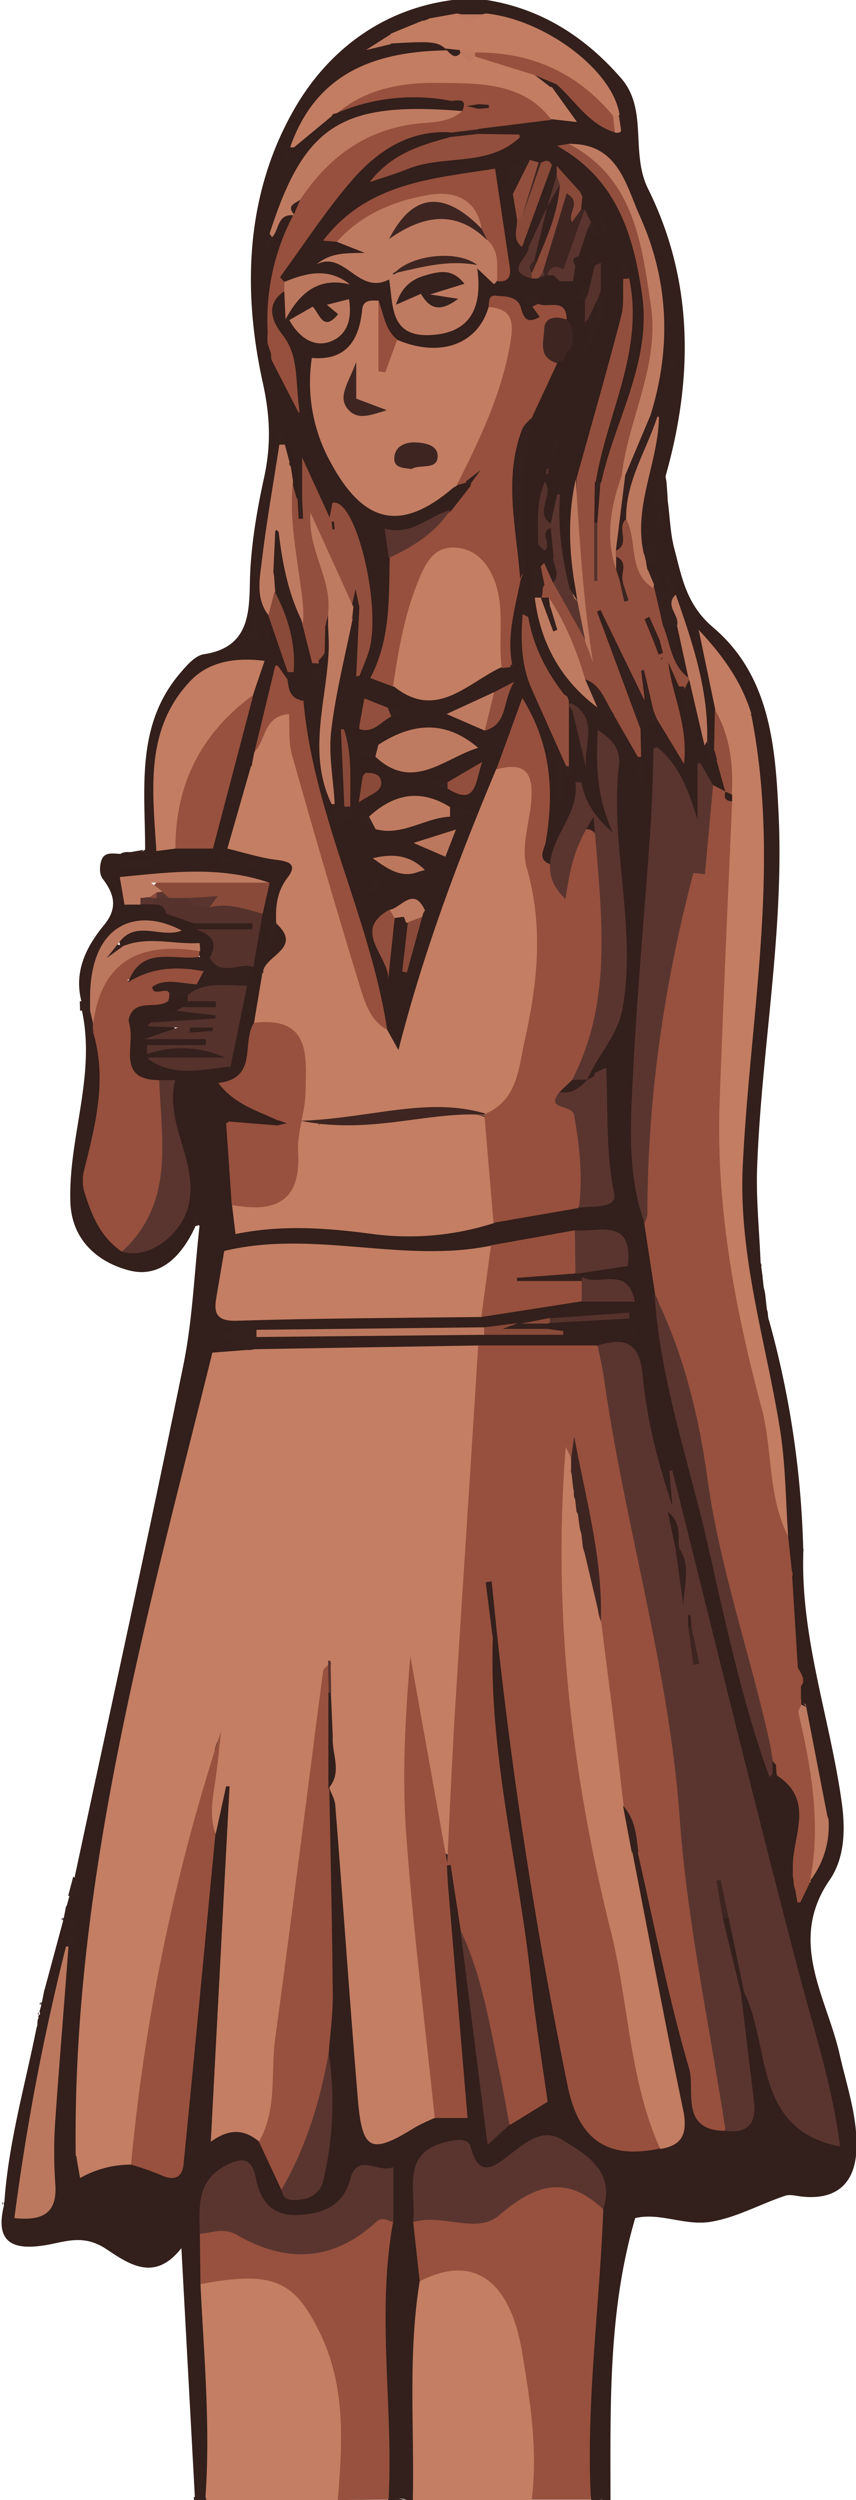 <svg id="Layer_1" data-name="Layer 1" xmlns="http://www.w3.org/2000/svg" viewBox="0 0 273.7 799"><defs><style>.cls-1{fill:#331f1b}.cls-2{fill:#97513e}.cls-3{fill:#c37e63}.cls-4{fill:#34201d}.cls-5{fill:#97503e}.cls-6{fill:#5a352f}.cls-7{fill:#c27d63}.cls-8{fill:#c27d62}.cls-9{fill:#934f3d}.cls-10{fill:#96503d}.cls-11{fill:#bf7b61}.cls-12{fill:#bc785e}.cls-13{fill:#55322c}.cls-14{fill:#894a39}.cls-15{fill:#3e2521}</style></defs><path class="cls-1" d="M720.5 988c.7 5.1.8 10.4 2.1 15.3 2.4 9.1 3.8 17.9 12.4 25.2 18.4 15.6 20 38.4 21 60.8 1.6 37.4-5.5 74.3-6.9 111.5-.4 10.2.7 20.5 1.1 30.8a2 2 0 0 1 .2 1.2l.3 2.2a1.1 1.1 0 0 0 .1.9l.4 3.6a13.6 13.6 0 0 1 .5 2.4l.5 4.6c.5 1.1.2 2.4.7 3.5a300.6 300.6 0 0 1 10.9 72.1.9.9 0 0 0 .1.9c-1.2 28 8.6 54.3 12.3 81.5 1.1 8.3.9 17.3-3.9 24.3-13.6 19.7-.9 37.5 3.2 55.9 2.3 10.2 5.9 20.3 5.3 30.9s-6.8 15.6-17.5 14.4c-1.8-.2-3.8-.8-5.4-.2-8 2.7-15.6 7-23.8 8.3s-16.2-3.1-24-1.2c-8.7 29.7-7.9 60-7.9 90.3h-2c-1.4-1.2-3.8.3-4.9-1.8a9.9 9.9 0 0 1-.9-4.8c.2-18.7-1.1-37.4 2-56.1a169.1 169.1 0 0 0 2-28.7c.1-.6.1-1.3.3-1.9 2.3-10.7-4.9-15.6-12.4-20.1-2.9-1.7-6.1-1.1-9.1.4s-6.4 4.2-9.6 6.3-7.2 2.4-9.6-1.9-3.7-5.4-7.8-4.3-7.7 2.8-8.6 7.8-.7 11.3-.9 16.9 1.5 12.6 1.9 19c-2.2 20.2-1.4 40.4-1.6 60.6 0 2.9.4 6-1.9 8.5h-2c-2-1.4-4.8.6-6.7-1.5a5.3 5.3 0 0 1-.7-2.9c.7-14.3-.3-28.6-.7-42.9a262.6 262.6 0 0 1 1.3-35.8 27.5 27.5 0 0 1 .8-4.9 57.1 57.1 0 0 0 0-15.1c-6.7-3.4-8.3-2.9-11.2 3.4s-10.7 10.7-18.5 10.1-11.2-4.1-13.6-11.8c-.7-2.1-1.2-4.2-3.3-5.2-7.7 1.7-11.6 6.2-11.6 13.7 0 3-.1 6 0 9a121.1 121.1 0 0 1 0 15.2c1.4 20.2 3.1 40.4 2.3 60.7-.1 2.3.1 4.7-1.4 6.7a4.3 4.3 0 0 1-4.5.2l-4.3-79.5c-8.5 10.8-16.5 5.3-24 .3s-13.3-2.2-19.8-1.2c-10.7 1.7-15.8-1.4-12.9-12.9a.7.7 0 0 1 .1-.9c1.3-19 6.6-37.3 10.3-55.8.5-1 0-2.2.7-3.2a.5.5 0 0 1 .1-.8.7.7 0 0 0 .3-.6q-.1-.4-.2-.4l.6-2.2a.6.6 0 0 1 .2-.9l.6-3a4.1 4.1 0 0 1 .3-1.2l5.9-21.9a.6.6 0 0 1 .2-.9l.4-2c.2-.7.1-1.4.6-2l.8-3c2.5-1.5 3.1-3.5 1.7-6.1 11.6-54.4 23.6-108.8 34.7-163.4 3-14.6 3.5-29.7 5.2-44.6a.8.8 0 0 0-1.3.1c-4.2 9.2-11.1 16.8-21.3 14.1s-18.3-9.9-18.7-21.8c-.7-20.5 8.2-40.4 3.7-61.2a2.6 2.6 0 0 1 3.4-.5c1.3 1 1.3 2.6 1.7 4a9.5 9.5 0 0 1 .2 2.2 8.3 8.3 0 0 0 .6 2.8c3.8 12.2 1.4 24.2-1.5 36.1-.5 1.9-.9 3.9-1.5 5.7a8.1 8.1 0 0 0-.5 2.8 6.5 6.5 0 0 1-.3 2.7c-.7.7-.6 1.3.2 1.8 2.5 4.8 3.8 10.2 7.6 14.3a16.9 16.9 0 0 0 4.9 4.1 16.9 16.9 0 0 0 17.3-11.4c1.5-4.8 2.3-9.7.9-14.8s-2.2-10.1-4.1-14.9a16.3 16.3 0 0 1-.7-7.9c.3-2.7-1-3.6-3.6-3.5-6.9 0-8-.9-9.4-7.5-.6-3.1-1.5-6.1-1.1-9.3a9.9 9.9 0 0 0 .4-5c.2-2.8 2.1-3.8 4.5-4.2l8.5-1.8c2.3.4 4.2-2 6.6-1.1a2.1 2.1 0 0 1 .9 2 5.7 5.7 0 0 1-2 3.1 9.8 9.8 0 0 1-2.4 1.5c-2 .7-3.7 2.1-5.8 2.3 1.9.5 4.1-.1 5 2.5-1.2 3.2-4.8 2-6.9 3.5s-.5 1.4-.5 2.2.3 1.7.4 2.5a4.7 4.7 0 0 0 .5 1.2c6.1 2.2 16.3 2.4 23.3.3 1.6-7.8 4-15.6 5.6-23.5a27.4 27.4 0 0 0 1.8-6.7c.7-5.4 3-10.6 2.9-16.2-.2-3.2 2.3-6 1.1-9.3s-6.5-2-9.7-2.4a122.9 122.9 0 0 0-28.2.1c-1.6.2-3.3.2-4.6 1.6s-.4 3.5.1 5.3 2.4 1.9 3.9 1.8a30.8 30.8 0 0 1 8.1 1 16.4 16.4 0 0 1 8.9 3.7 19.6 19.6 0 0 0 2.3 2c5.5 2.8 6.2 5.5 2.7 10.3a3.4 3.4 0 0 1-3.2-.1 4.3 4.3 0 0 1-1.3-2c-.5-2.3-2.3-1.9-3.9-1.9-6.5 0-12.9-.2-19.4.4a3.3 3.3 0 0 1-1.4-.5c-1.4-4 1.6-4.9 4.3-5.6s6.2-.2 9.7-.3a26.9 26.9 0 0 1-4.8-.7 9.8 9.8 0 0 0-10.4 4c-3.9 5.2-8.3 10.1-6.6 17.4a3.5 3.5 0 0 1-1.1 3.2 2.7 2.7 0 0 1-3.6-.4c-2.4-9.5 1.6-17.4 7.3-24.3 4.4-5.4 3.3-9.8-.5-14.8-1-1.3-1-3.7-.5-5.4.8-3.3 3.7-2.6 6.2-2.5 2.4-1.6 5.6.8 7.9-1.4 0-19.3-3-39.3 10.8-55.9 2.2-2.6 5-6 7.9-6.5 14.3-2.1 14.6-12.7 14.8-23.2s2.1-22.2 4.5-33.1 1.9-20.2-.4-30.6c-6.6-30-5.3-60.3 9.9-87 10.5-18.5 27.8-32.2 50.8-35.2a77.3 77.3 0 0 1 10.9 0c17.6 2.8 31.6 11.9 43 25 8.7 10 2.9 23.8 8.6 35.3 14.4 29 14.5 59.6 6 90.5-.6 2.3-1.5 4.6-1.5 7.2s1.3 1 1.8 2z" transform="translate(-507 -828)"/><path class="cls-2" d="M641.2 1557.1l-2.1-19c4.8-3 10-3 15.3-2.2s11.4-.1 16.1-4.3c11.7-10.2 19.5-9.5 29.4 2.4-1.1 30.6-5.5 61.1-4 91.9l.6.5-.6.5H677c-2.2-2.4-1.5-5.3-1.3-8.1 1.2-19-1.6-37.4-9.4-54.9-3.8-8.4-11.8-11.2-20.4-7.6-1.5.8-3 1.9-4.7.8z" transform="translate(-507 -828)"/><path class="cls-3" d="M572.7 1626c1.6-22.7-.5-45.3-1.6-67.9 9.6-7.2 27.2-4.2 34.5 5.7 8.7 11.9 11.4 25.6 12.1 39.9.2 4.8.2 9.6 0 14.4-.2 3.1-.3 6.3-2.6 8.9H573a.7.7 0 0 1-.4-.6q0-.4.1-.4zM641.2 1557.1c17.2-8.9 29-.4 32.8 23 2.6 15.6 5 31.1 3 46.9h-38c.5-23.3-1.6-46.7 2.2-69.9z" transform="translate(-507 -828)"/><path class="cls-2" d="M615 1627c1.5-18.1 2.6-36.2-5.6-53.2s-15.1-20.2-38.3-15.8l-.2-16.2c4.2-3.5 8.9-3.1 13-.5 6.2 3.9 13.2 4.6 20 5.4s12.7-3.2 18.4-6.6c1.4-.9 2.6-2 4-2.9s4.6-1.8 6.4.9c-5.3 29.2 0 58.6-1.4 87.8a.8.8 0 0 1-.4 1z" transform="translate(-507 -828)"/><path class="cls-4" d="M631 1627l.4-1 5.6 1zM572.7 1626l.3 1h-4v-1zM696 1627v-1l4.1 1zM530.4 1427.8c2.5.9 2.9 2.9 2.4 5.1s-2.6 1-4 1zM532.5 1148h3.2c1.2 1 1.1 2 .1 3h-3.2zM552.9 1099.6c-2.2 2.8-5.3.9-7.9 1.4zM569 1219.9l.6-2.6h.9l-.2 2.4zM518.9 1472.8l-.7 3.2zM528 1436.9l-.6 2zM520.9 1463.7l-.3 1.2zM520 1467.9a1.7 1.7 0 0 1-.2.9 3.5 3.5 0 0 1-.1-.6zM519.2 1471a3.8 3.8 0 0 1 .2.7l-.3.2zM507.9 1531.8a1.9 1.9 0 0 1-.1.9 3.8 3.8 0 0 1-.1-.7zM527 1440.9a1.8 1.8 0 0 1-.2.9 3.5 3.5 0 0 1-.1-.6zM720.5 988l-4.7 1.2c1.5-3.6-.2-7.8 3.8-10.2l.5 3a8.6 8.6 0 0 0 .3 4z" transform="translate(-507 -828)"/><path class="cls-1" d="M720.4 986c-2-1.2-1.9-2.6-.3-4z" transform="translate(-507 -828)"/><path class="cls-4" d="M752.8 1250l-.7-3.5zM751.6 1241.9l-.5-2.4zM763.8 1323l-.3-.7.3-.3zM750.7 1236l-.3-.6.2-.3a.7.7 0 0 1 .1.9zM750.3 1232.8l-.2-1.2.4.8c0 .1-.1.3-.2.4z" transform="translate(-507 -828)"/><path class="cls-3" d="M646 1504.9a57.6 57.6 0 0 0-6.3 3c-14.2 8.8-16.9 7.6-18.3-9.3-2.6-31.2-4.7-62.4-7.2-93.6-.1-1.8-1.2-3.6-1.8-5.3s-.3-1.7-.1-2.5c.7-4.9.2-9.7.3-14.6a56.6 56.6 0 0 1-1-13.1c.2-2.9-.4-5.9.6-8.7a3.7 3.7 0 0 1 .8-1.2.9.9 0 0 0-.8.9 6.9 6.9 0 0 0-.5 1.5c-5.2 34.2-8.2 68.7-13.3 102.9-1.9 12.7-2.3 25.5-3.8 38.2-.4 3.5.1 7.9-4.8 9.3-4.5-3.7-9.2-4.4-15.4.1l6-113.6h-1.1L576 1414c-2.4-.1-2.4-2.1-2.5-3.6-.7-9.1.9-17.9 3.4-26.5a1.9 1.9 0 0 1 .5-.7c-2 2.6-1.9 6.3-2.7 9.5-4 17-8.2 33.9-12.4 50.9a345.2 345.2 0 0 0-8.5 53.1c-.5 6.1-1.5 12.2-2.5 18.3-.3 1.8-.7 3.6-2.3 4.8a32.9 32.9 0 0 0-16.4 4.3l-1.1-6.3a1.3 1.3 0 0 0-.3-1c-1.1-88.3 22.9-172.2 43.7-256.5l11.5-.9c.5-1.2 1.1-1 1.8-.2l72-1.2c2.1 2.2 1.7 4.9 1.4 7.5-1.6 14.2-2.6 28.5-2.8 42.8s-1.4 27.2-2.6 40.8c-1.9 20.9-3.7 41.8-3.2 62.8.1 5.6 0 5.6-2.2 9.1-3.2-1.1-4-3.9-4.2-6.6-1.1-17.6-8.2-34.3-7.6-50.6a194.5 194.5 0 0 1-.4 31.9c-.9 10.4.1 20.6.9 30.9 1.8 21.7 5.9 43.2 8 64.8.3 4.6 1.6 9.3-1.5 13.5z" transform="translate(-507 -828)"/><path class="cls-5" d="M646 1504.9c-3.1-30.1-6.9-60.2-9.1-90.5-1.4-19-.3-38.1 1.3-57.1l11.8 66c1-20.1 1.7-36.8 2.8-53.6 2.3-37.2 4.8-74.5 7.1-111.7h38c2.6 3.1 3.1 7 3.6 10.7 4.3 28.1 10.9 55.8 17.4 83.5 3 12.6 3.4 25.4 4.4 38.1 1.6 20.1 5.3 39.9 8.8 59.7 3.2 17.8 6.3 35.7 7.7 53.8.1 1.8.3 3.7-1.1 5.2-14.4-.2-9.4-13-11.3-19.7-6.7-22.8-11.2-46.1-16.5-69.3-2.4-2.5-1.8-6.2-3.3-9s-1.2-4.1-2.8-5.6c-2.2-3.3-1.3-7.1-1.6-10.7-1.2-11.5-3.4-22.9-4.5-34.4-.5-4.9-3.2-9.6-1.5-14.7.8-10.2-1.2-20.1-3-30.1-1.4-7.8-3-15.5-3.7-22.8.1.4-.2 1-.9 1.6a1.7 1.7 0 0 1-2-.6c1.2 5.7.7 11.6.8 17.5.3 10.1.2 20.3 0 30.4a273.1 273.1 0 0 0 7.3 65.8c5.9 25.6 10.5 51.5 15.1 77.4a165.3 165.3 0 0 0 5.9 23.2c.7 2.2 1.9 4.3 1.1 6.7-17.2 3.6-25.9-3.4-29.3-20.1q-14.6-71.2-22.5-143.6c-1.6-3.7-1-7.8-2-10.9-.1 3.2 2.1 7 .6 11-1.4 36.9 8.2 72.7 12.1 109 1.4 13.2 3.5 26.2 5.4 39.6l-12 7.4c-2.7-2.8-2.9-6.6-3.5-10.1-3-17.6-8.1-34.8-12.3-52.1L652 1430a3.3 3.3 0 0 1-1-3.1 5.4 5.4 0 0 1-.8 3.1l6.3 74.9z" transform="translate(-507 -828)"/><path class="cls-3" d="M630.8 1157.1l3.6 6.5c8.1-31.8 19.2-61 31.3-89.9 6.5-4.3 11.9-2 12.7 5.7.6 5.5-.7 11-1.2 16.4s-.6 9 .6 13.4c3.9 13.8 3.6 27.6.5 41.5-1.3 5.8-2 11.8-3.4 17.7a33.1 33.1 0 0 1-6.5 13.4c-1.6 2-3.3 3.9-6.3 2.8a88.1 88.1 0 0 0-28.8 0c-8 1.3-16 2.5-24.1 2.4-.7.1.1 1.1-.1.5s0-.3.4-.3c14.4 1 28.2-4.2 42.5-3.5 3.5.2 7 0 10.3 1.4 3.9 10 4.7 20.3 4.2 30.8a4.2 4.2 0 0 1-1.6 3 89.1 89.1 0 0 1-39.4 3.4c-14.4-1.9-28.6-2.9-43.2.1l-1.1-9.2c3.4-2.6 7.4-1 11.1-1.5s7.1-2.4 7.3-6.6c.8-13.2 4.8-26.2 2.8-39.7-.9-6.3-1.9-7.6-8.2-8.5-2.1-.3-4.4 0-6-1.9l2.7-16.1h.4l-.2-.4c.9-5.3 12.8-7.5 4.2-15.4-.2-5.2.1-10 3.7-14.7s-.5-5.2-4.4-5.7-9.3-2.1-14.9-3.5l7.4-25.8c.1-.5.6-.8.5-1.4l.7-3.5c1.2-2.2 1.6-4.7 2.4-7a9.4 9.4 0 0 1 3.4-4.8c3.3-2.3 6.1-1.2 7 2.7.6 2.4.2 5 .5 7.4.6 5.3 1.4 10.7 3.6 15.5 7.8 17 11.4 35.3 15.9 53.3a72.5 72.5 0 0 0 9.7 21.5z" transform="translate(-507 -828)"/><path class="cls-2" d="M760.3 1331.9l1.8 29.1a17 17 0 0 1 1.7 3.4v1.4l-.7 1.1v4.1a3.3 3.3 0 0 1 .6 2.4c-.1 5.6 1.9 10.7 3 16.1 2.7 13.2 4.6 26.5-.7 39.6h.1a.6.6 0 0 0-.4.5q0 .4.1.4l-2.9 6q-.4.7-.9.1l-.7-4a14.7 14.7 0 0 1-.5-1.9l-.2-2.1a3.2 3.2 0 0 1-.1-3c-.3-10.1 7.3-21.6-5-29.6a1 1 0 0 1-1.2-.4 11.1 11.1 0 0 1-.9-2.9 14.3 14.3 0 0 1-.7-2.2c-3.3-15.3-7.3-30.4-11.8-45.4-5.7-19-7.7-38.8-11.7-58.2a201 201 0 0 0-9.2-32.1c-1.6-4.1-1.3-8.6-3.5-12.4L713 1219c-2.2-18.5.9-36.8 2.7-55.2s6.2-35.4 10.1-52.9c.5-2.3 1.1-4.6 3.5-5.7s1.9-2.6 1.9-4.3c.1-5.5 1.2-10.9 1.2-16.4 0-2.1-.6-4.9 2.6-5.6l4 2.1.7.4a9.5 9.5 0 0 1 2.7 4.3 187.2 187.2 0 0 1-.9 36.9c-1 8.4-1 16.9-1.5 25.4-.7 11.6-.7 23.3-1 34.9a254.3 254.3 0 0 0 7.1 68.7 496 496 0 0 1 11.8 63.1 10.1 10.1 0 0 0 1.1 4.3l1.2 11.1a2.5 2.5 0 0 1 .1 1.8z" transform="translate(-507 -828)"/><path class="cls-6" d="M739 1509c-5.1-33.4-12.3-66.7-14.7-100.3-3.5-48-17.7-93.8-24.3-141-.5-3.3-1.3-6.5-1.9-9.7 8.6-2.6 13.4-1.2 14.4 9.6 1.3 14.1 4.9 28 9.5 41.8l-1-11.4a.6.6 0 0 1 1 0c13.3 53.2 26.3 106.6 40.2 159.6 4.9 18.7 11 37.1 13.4 56.4-27.8-5.4-22.1-31.6-30.6-49.1-3.1-7.4-4-15.4-6-23.1 0-3-1.1-5.8-1.2-8.7 0 2.8 1 5.4 1.2 8.2 1.1 8 4.2 15.6 4.9 23.6l4.2 34.8c.8 7-2.1 10.2-9.1 9.3z" transform="translate(-507 -828)"/><path class="cls-5" d="M664.8 1218.8l-2.9-34.4.3-.4c10.4-4.6 10.6-14.7 12.6-23.6 4.1-18.3 6-36.5.6-55.1-1.7-6 .5-13.1 1.3-19.7.9-8.4.1-14.8-11-11.7l8.3-22.8c9.3 14.9 10.2 30.1 7.5 46-.4 2.2-2.9 5.5 1.4 7.1 2 1.3 1.5 4 3.4 5.8 1.8-3.3 1.8-7 3-10.3s1.5-6.6 5-6.7 4.1 3.8 5.1 6.5a29.9 29.9 0 0 1 1.3 11.3c-.5 11.8-.5 23.6-1.1 35.4-.5 9.8-2.8 18.7-8.5 26.6-1.1 2-3.3 3.1-4.2 5.3 7.1 7 6.5 16.3 7.3 25.2.3 3.7.1 7.6-2.4 10.8z" transform="translate(-507 -828)"/><path class="cls-7" d="M651.9 983.9c-16.5 14.1-28.4 11.6-38.9-7.6a52.8 52.8 0 0 1-6.3-33.9c10.8.9 15.1-5.4 16.1-15.4.3-3.3 3-3 5.3-2.9 1 6.2 2 12.3.4 19.3 3.5-1.8 2.9-5.5 5.5-6.8 13.7 5.8 25.7 1.5 29.2-10.4 5.9-1.6 10 1.5 9 7.6-1.8 10.9-3.6 21.9-8.7 32-3.1 6-5.6 12.4-10.4 17.4z" transform="translate(-507 -828)"/><path class="cls-8" d="M718.1 1514.8c-9.9-22-10-46.2-15.7-69.2-12.9-51.4-18.7-103.4-14.5-155.2l1.7 3.6c1.8.4 1.4 1.8 1.3 3s-.9 1.4 0 2.1a11.3 11.3 0 0 1 .7 4.2 8.7 8.7 0 0 0 .5 3.4c.3 1.1.4 2.2.6 3.4l.4 2a33.3 33.3 0 0 1 .5 3.4 19.2 19.2 0 0 0 .6 2.7c.3 1.2.4 2.3.6 3.5a25.7 25.7 0 0 0 .7 2.9 97.2 97.2 0 0 1 2.7 17.7 6.6 6.6 0 0 0 1 3.8c1.4 11.3 2.9 22.7 4.3 34 1 8.3 1.9 16.6 2.9 24.9 1.7 4.8 4 9.5 2.8 14.9 5.4 27.7 10.6 55.5 16.4 83.2 1.2 7.2-.7 10.6-7.5 11.7z" transform="translate(-507 -828)"/><path class="cls-9" d="M724.1 1047.4l-3.4-7.7c1.1 10.4 6.4 19.7 5 32.4l-8.6-14.2a4.4 4.4 0 0 1-2.5-2.6 7.4 7.4 0 0 1-.6-4.3 12.1 12.1 0 0 0-.5-4c-.1 1.3 1.4 3.4-1.4 5.4-4.4-7.7-7.4-16.1-10.8-22.1 3.1 7.3 8.2 15.6 10.6 25.2.4 1.8 1.9 3.7-.1 5.5l.2 9a.6.6 0 0 1-1 0l-7.7-13.4c-2.6-1-3.5-3.6-5-5.7s-2.4-4.3-4.7-5.4a8.6 8.6 0 0 1-3.2-6.8c-.1-4.4-3.3-7.8-5-11.8a54.1 54.1 0 0 0-2.9-5.8 9.3 9.3 0 0 0-2.1-1.4 2.7 2.7 0 0 1-.8-1 4.1 4.1 0 0 1-.1-1.3 16.3 16.3 0 0 0 .2-3.2c.2-1.7-1-3.5.2-5.2l1.2-1.2c3.2.6 2.7 3.8 3.9 5.8 3 6 6.1 12 9.6 17.8l.6 1.1c.2.4.3.9.6 1-2.8-8-2.2-16.3-4.1-24.2s-.1-18.8-.4-28.2c4.8-17.3 9.8-34.6 14.3-52 1-3.8.5-7.9.7-11.9.6-.8 1.2-.8 1.9-.1 4.8 23-7.2 43.2-10.7 64.9 1.2 4.2-.2 8.4.3 12.5.2 5.9-.5 11.9.9 17.8-1.6-5.7-.7-11.6-.9-17.4s-.8-8.9 1.5-13c4.4-19.9 16.1-38.3 13-59.8-2.8-19-8-36.8-27.2-47.5l4.2-.7c12.7 2.2 16.9 12.6 21.1 22.5 5.3 12.5 7 25.8 6.7 39.5a83.2 83.2 0 0 1-4.6 24.4c-2.1 6.5-4.7 12.8-5.1 19.7-2.6 9.5-5.4 19-2.3 29 .8 1.4.7 2.9.7 4.4a39.9 39.9 0 0 0 1.2 4.7c-.5-1.5-.7-3-1.1-4.6s-.8-5.2-1.9-7.7a6.4 6.4 0 0 1 0-2.3c1-1.8.9-3.7 1-5.6s0-3.6 2.1-4.4 3.4 3.7 3.7 6.2c.7 5.8 2.1 11.4 5.5 16.3h.4c2.6 3.3 2.7 7.5 4 11.2 1.8 5.5 3.5 11.1 6.6 16.1a1.9 1.9 0 0 1 .4 1.3l-1.5 2.9c-.2.3 0 .9-.8.9s-1-.7-1.3-1z" transform="translate(-507 -828)"/><path class="cls-8" d="M759 1319c-6.6-12.9-4.9-27.6-8.5-41.1-8.6-32-14.6-64.4-13.4-97.7s2.6-64 4-96.1a2.8 2.8 0 0 1-.9-2.1c0-7.1-1.7-14-3.1-20.9-.4-2.1-1.1-4.1-1.4-6.3l-5.3-25.5c7.8 8.3 13.7 16.6 16.8 26.7a.8.8 0 0 1 .2.6q0 .3-.1.3c9.4 48.1-.5 95.8-2.8 143.6-1.4 28.8 7.3 55.9 11.8 83.7 1.9 11.5 1.9 23.2 2.7 34.8z" transform="translate(-507 -828)"/><path class="cls-3" d="M660.9 1248.9c-26.1.3-52.2.4-78.2 1.2-6.6.2-7.4-2.5-6.5-7.6l2.5-14.7c28.6-6.9 57 4.1 85.3-1.7.3.3.9.7.9 1.2-.4 7.3-.2 14.8-4 21.6z" transform="translate(-507 -828)"/><path class="cls-2" d="M612 1399.6l.3.2c.4 21.7.9 43.4 1.1 65.1.1 6.4-.8 12.8-1.3 19.2a76 76 0 0 1-11.9 40.1c-.9 1.4-1.6 3-3.2 3.7l-7.2-15.4c5.9-10.3 3.7-22 5.2-33 5.3-39.1 10.2-78.3 15.3-117.4.1-.8 1.1-1.4 1.8-2.1 1.2 3 .3 6.1.6 9.2a126.1 126.1 0 0 0 .5 14.2c-.7 5.3.8 10.8-1.2 16.2z" transform="translate(-507 -828)"/><path class="cls-10" d="M653 983.1c7.5-14.8 14.6-29.6 17.3-46.3 1.1-7-.3-10.1-7.1-10.7.2-1.6 0-3.9 2.3-3.6s7-.2 8.1 4 2.6 4.6 6 2.8l-2.4-3.3c.4-.9.8-1.5 1.9-.9 3.1 1.5 8.9-2.1 9.1 4.9-7 2.7-7.7 6.1-3 14l-8.2 17.6a37.8 37.8 0 0 0-4.1 16.3 189.9 189.9 0 0 0 1.2 30.8 6.4 6.4 0 0 1-.6 4.4c-1.7 9-4.6 18-2.7 27.4a.8.8 0 0 0-.5.7l-2.7.3c-2.3-1.1-1.9-3.3-2-5.2-.2-4 0-8-.1-12s-1.2-10-4.2-14.2c-5.1-7.1-13.2-6.6-17.2 1.1-5 9.4-6.6 19.8-8.7 30.1-.4 2.2 0 4.8-2.5 6.2l-7.5-2.8c6.5-12.4 5.9-25.4 6.2-38.2a4.8 4.8 0 0 1 2.3-2.5c6.7-3.1 11.6-8.6 17.4-12.8l6.1-7.8c.4-1.2 0-1.6-1.2-1.2z" transform="translate(-507 -828)"/><path class="cls-2" d="M548.9 1519.8a633.7 633.7 0 0 1 28.8-138.6c-.6 5.4-1.1 10.8-1.9 16.2s-1.9 11.1.1 16.6c-3.4 35.2-6.7 70.4-10.2 105.6-.4 4.3-2.9 5.5-7.1 3.6a91.8 91.8 0 0 0-9.7-3.4z" transform="translate(-507 -828)"/><path class="cls-10" d="M560.8 1147.9c-3.8 3-11-1.3-12.7 6.1a1.9 1.9 0 0 1 .4 2c1.5 6.6-4.1 17.1 9.3 17.2a3.8 3.8 0 0 1 1.5 2.5c1.2 12.4 2.8 24.9-1.5 37.1-2.2 6.3-5 12.4-11.9 15.2-7.1-4.9-9.9-12.3-12.2-20a1.1 1.1 0 0 1-.2-.8v-3.3a1.6 1.6 0 0 0 .1-.7c3.7-14.9 7.8-29.7 3.2-45.2a.7.7 0 0 1-.1-.9v-1.9c.1-7.7 1.7-14.8 7.5-20.4 2.9-2.8 6-4.5 10.2-4.3s7.6 0 11.4 0c1.8 0 3.7-.1 5 1.5l-.2 1.9c-1.8 2.1-4.3 1.7-6.5 1.5-5.9-.5-11.1.7-15.2 5.3a3 3 0 0 1-1.3.5c1 .4 1.1-.3 1.5-.5 6.2-4.9 16.5-6 22.9-2.6-.1 5.6-.3 5.7-11.4 5.3 1.6 1.7 2.2 3.3.2 4.5z" transform="translate(-507 -828)"/><path class="cls-6" d="M735 1078.9l-2.6 28.5-3.7-.4c-9.4 35.8-14.7 72.2-14.7 109.2a9.6 9.6 0 0 1-.9 2.7c-5.6-15.5-4.5-31.7-3.7-47.6 1.3-26.4 3.8-52.7 5.6-79.1.6-8.4.7-16.9 1-25.3.2-.5.6-.6 1-.2 7.4 5.9 10.2 14.3 13 23.1V1072a.5.5 0 0 1 1 0z" transform="translate(-507 -828)"/><path class="cls-8" d="M613.1 865.1l-12.1 10a1.1 1.1 0 0 1-1.2-.1c8.3-23.7 27.1-30.6 50.2-30.9-2.9-2.8-4.5-3-17.9-2.2a2.3 2.3 0 0 1 0-3.2l10-4.1a2.3 2.3 0 0 0 2.1-.7l9-1.6a19.4 19.4 0 0 0 9.2 0c19.1 2 40.6 18.3 42.7 32.4a2.2 2.2 0 0 1-2.1.5c-5.6-3.8-10.3-8.7-16.1-12.4s-14.4-5.7-22.1-6.6a42.5 42.5 0 0 1-4.9-.9c-1.4-.1-3 .1-4.2-.7s-.1.1 0 .1 3 .7 4.5.8a81.6 81.6 0 0 1 18.2 5.1c1.7 1.6 4.5 2.2 4.9 5l8.2 11.4-8.1-.9a5.7 5.7 0 0 1-2.7-1.2c-5.1-5.9-12.5-6.8-19.3-8.1-14.1-2.6-28-.3-41.5 4.3a19.6 19.6 0 0 0-4.9 2.9l-.7.3a1.1 1.1 0 0 0-1.2.8z" transform="translate(-507 -828)"/><path class="cls-3" d="M632.7 1047.2c1.8-12.2 3.9-24.2 8.9-35.6 2.2-4.9 4.9-8.9 10.9-8.6s10.1 4.3 12.4 10c3.7 9.1 1.3 18.8 2.5 28.2-11.1 5.1-20.9 17.3-34.7 6z" transform="translate(-507 -828)"/><path class="cls-11" d="M664.9 918.8l-5.3-5c1.8 13.2-2.7 20.9-15.5 21.3s-11.3-10.3-12.7-17.8c-9.8 5.2-14.2-9.4-23.2-4.8 4.8-4 9.9-3.5 15.4-3.7l-9.1-3.6c-.4-2.2 1.1-3.4 2.5-4.5 7.8-6.7 17-10.3 27-12 6.8-1.2 12.9.9 16.9 7.1 1.1 1.6 2.5 3.3.9 5.4s-3-1.1-4.5-2.1c-7.7-5.3-12.9-8.8-21.2.6 3.5-1.1 6.1-2.8 9.1-3 5.3-.3 10.2-.1 14 4.4 1.3 1.6 3.6 2.3 5.3 3.6 2.8 4.2 4.4 8.5 1.3 13.2a2.5 2.5 0 0 1-.9.9z" transform="translate(-507 -828)"/><path class="cls-10" d="M615 864c9.5-7.9 21.2-9.7 32.7-9.5s26.6-.5 35.6 11.8l-23.3 2.9c-2.8 1.7-5.7 3.1-9 1.1-13-.8-23 5.8-30.9 14.7s-15.8 20.9-23.5 31.5c-.1.1.9 1.1 1.4 1.7a2 2 0 0 1-.1 2.9c-6.6 4.4-3.4 10.3-.5 14 5.2 6.7 3.9 13.9 5.5 25.6l-9.1-17.7c0-.6-.2-1.2-.1-1.8l-1.1-3.3a15.6 15.6 0 0 1 0-3.6 71.7 71.7 0 0 1 8.1-37.4 2.7 2.7 0 0 1 0-1.9c.6-1.5 1.1-2.9 1.7-4.4 8.6-13.7 20.6-22.1 36.8-24.3q7.8-1.1 15.6-2.8c2.1-4.9-2.5-3-3.8-3.3a62.4 62.4 0 0 0-36 3.8z" transform="translate(-507 -828)"/><path class="cls-2" d="M588.2 1154.9c18.3-2.2 16.7 10.9 16.5 22.1-.1 6.4-2.7 12.8-2.4 19.1 1 16.3-7.6 19.5-21.2 17l-1.8-26.2a.7.7 0 0 1 .5-.5l16.1 1.3a1 1 0 0 0 0-1.6c-6.6-3.1-14-5.2-19.1-12 12.9-1.5 7.3-13 11.4-19.2z" transform="translate(-507 -828)"/><path class="cls-6" d="M699.9 1534.1c-11.8-11.2-21.8-8-33.3 1.9-7.2 6.2-18.4-.7-27.5 2.2 1.1-9.9-4.5-22.7 11.6-25.9 2.5-.5 6-.9 6.7 1.6 2.8 10.6 7.5 6.7 13 2.4s10.4-8 16.3-4.5c7.8 4.9 17 10 13.2 22.3zM632.8 1538.2c-1.8-.5-3.5-1.9-5.5-.1-13.8 12.7-28.8 13.3-44.7 4.1-3.9-2.3-7.8-.6-11.7-.3-.2-8.6-1.2-17.1 8.8-22.1 6.4-3.2 8.2-.3 9.2 4.7 1.5 7.7 5.9 11.9 13.7 11.4s14.1-2.9 16.4-11.5 8.8-1.7 13.8-3.8zM690 1173c13.2-25.8 9.3-52.6 6.8-83.9-7 10.7-7.6 18.1-9 26.2-3.7-3.5-5.2-7-4.9-11.3.8-9.3 9.3-16.1 8.1-26a1.2 1.2 0 0 1 1.9-.1c1 5.3 3 10 10 16.2-5.5-12.4-5.2-22.3-4.8-32.8 4.5 2.9 7.4 5.8 6.8 11.3-2.9 25.8 5.7 51.5 1.2 77.5-1.6 9-7.9 14.9-11.2 22.7l-.6.6c-1.5 1-3 1-4.3-.4z" transform="translate(-507 -828)"/><path class="cls-7" d="M563.1 1099.2l-6.1.8c-1.2-19.4-3.8-38.7 10.7-54.2 5.9-6.3 14.3-7.8 23.9-6.6l-3.7 10.9c-2.4 4.9-6.9 8-10.4 11.9a46.9 46.9 0 0 0-12.1 28.8c-.1 2.9-.3 5.9-2.3 8.4z" transform="translate(-507 -828)"/><path class="cls-9" d="M603.6 987v-12.8l8.8 19.2.9-4.7c7.5-2 16.2 34.4 11.4 48.2-.8 2.4-1.8 4.6-2.7 7a.7.7 0 0 1-1.1.3l1-22.2c-.6-1.2-1.3-1.4-2.4-.5s-2.9-1.6-3.4-3.1c-2.6-8.1-6.8-15.5-9.2-22.9 2.9 6 2.7 13.7 6.3 20.2 1.4 2.5.6 5.5-.2 8.3a10.8 10.8 0 0 1-2 4l-.2 8.7a9.5 9.5 0 0 1-1.9 2.3v1.1a1.5 1.5 0 0 1-2.1-.2l-3.2-12.7c-3.1-10.2-3.3-20.9-5-31.3a38.5 38.5 0 0 1-.5-9.4c.2-1.8 0-3.8 2.3-4.5l1.4 5.1a3.5 3.5 0 0 1 .7 3.1 8 8 0 0 1 1.1-3.2z" transform="translate(-507 -828)"/><path class="cls-6" d="M716.3 1241.7c9.2 18.6 14.1 38.5 16.9 58.9 4 28.9 13.8 56.4 20 84.8.4 1.8.6 3.6.9 5.4s.4 1.4.4 2.1a22 22 0 0 1-.1 2.4c-.3.6-.7 1-1.4.6-8.6-23.7-13.8-48.4-19.4-72.9-6-27-15.5-53.3-17.3-81.3z" transform="translate(-507 -828)"/><path class="cls-10" d="M630.8 1157.1c-5-2.7-6.8-7.8-8.3-12.5-7.7-25-15-50.1-22.1-75.2-1.2-4.1-.7-8.7-1-13.2-8.3.7-7.3 8.5-11 12l6.6-27.4a.8.8 0 0 1 1 .2l2.9 4.1c.4 2.8.6 5.7 4.1 6.6a.6.6 0 0 1 1 0c3.2 36.7 21.3 69.5 26.8 105.4zM660.9 1248.9l3.1-22.9 26.8-4.8c3.1 4.3 2.5 8.9.7 13.4-5.4 2.8-11.3 1.4-17 1.8-.7-.1.3 1 0 .4s.1-.2.4-.2c6.2.6 12.4-1.9 18.5.4a5.3 5.3 0 0 1-.4 6.9z" transform="translate(-507 -828)"/><path class="cls-12" d="M528.9 1450.1c-1.4 18.9-3 37.8-4.3 56.7a146.1 146.1 0 0 0 .1 19.4c.6 9.3-4.2 11.6-13.1 10.7a749.7 749.7 0 0 1 16.5-86.8q.3-.7.8 0z" transform="translate(-507 -828)"/><path class="cls-2" d="M563.1 1099.2c-.1-20.6 8.3-37 24.9-49.1l-12.9 49.1z" transform="translate(-507 -828)"/><path class="cls-11" d="M654.8 863.5c-4.1 3.7-9.5 3.5-14.3 4-16.6 1.9-28.5 10.8-37.5 24.3-1.1 1.4-2.2 2.8-2 4.7l-.3.3c-5.1-.4-4.4 4.7-6.7 7a1.1 1.1 0 0 1-.8-1.1c11.1-34.8 23-42.4 61.6-39.2z" transform="translate(-507 -828)"/><path class="cls-10" d="M661 901.1c-1.6-9.4-8.5-12.1-16.3-10.9-11.3 1.8-22 6.1-30 15.1l-4.4-.4c14.2-18.6 35-19.8 55-23l4.7 31.5c.5 3.1-.6 4.8-4 4.5-.2-4.6.9-9.5-3.1-13.1-.8-1.2-2.4-2-1.9-3.7z" transform="translate(-507 -828)"/><path class="cls-13" d="M554 1164.9v-3c3.7-1.9 7.7-.6 11.6-.9l6-.3c-6.8.1-12.7 1.2-18.5-.6l10.8-3.7-9.4-.4c-.1 0-.3-.3-.3-.3l.9-.8c6-2.4 12.3-1.7 18.5-2 .6-.3-.2-.9.1-.3s-.1.2-.4.3a41.5 41.5 0 0 1-7.9.1c-1.1 0-2.4-.2-2.2-1.9l2-1.1c1.8-1.4 4-.8 5.8-1-1.2-.2-2.8.5-4-.9v-2c4.7-5.4 12.3-6.6 19-3l-5.3 25.8c-9.2.8-18.3 3.6-26.6-2.7 6.5-1.1 13-2.2 18.9-1.3-3.6-.4-7.9-.7-12.1.2a16.8 16.8 0 0 1-6.9-.2z" transform="translate(-507 -828)"/><path class="cls-6" d="M546 1228c16.9-15.5 12.6-35.5 11.9-54.8h5.1c-3.5 14.4 7.8 26.3 4.2 40.4-2.4 9.2-12.7 17.1-21.2 14.4zM692.1 1214c1.3-9.9.2-19.6-1.5-29.5-.7-3.8-9.6-1.5-4.6-7.6 3-1.3 6-2.8 9.1-4l2-1q-.4-.4-.2-.7l.3-.3 3.6-1.7c.7 13.7-.2 27 2.6 40.2 1 5.1-7.1 3.9-11.3 4.6z" transform="translate(-507 -828)"/><path class="cls-11" d="M611.9 1024.1c1.4-11.1-6.7-20.4-5.6-32.2l13.3 29.2c.4 0 .6.2.6.4s-.1.4-.2.4l-.3 2.9a3.6 3.6 0 0 0 0 1.2c-2.4 11.9-5.4 23.6-6.8 35.6-.9 7.6.7 15.5 1.1 23.2q-.4.8-1 .1c-7.8-16.2-1.6-32.7-.9-49.1.1-2.6-.1-5.3-.2-8a4.6 4.6 0 0 1 0-3.7zM705.8 980c2.1-18.3 12.2-35.2 9.3-54.5s-5.2-40.5-26.2-51.5c15.8-.3 18.2 13.2 22.8 23.3 9.2 20.6 10 42.1 3.2 63.7a36.2 36.2 0 0 1-7.7 19.3 1.5 1.5 0 0 1-1.4-.3zM600.7 981.9c-1.5 13.4 1.9 26.5 3.2 39.7a51.3 51.3 0 0 1 0 5.6c-4.7-9.2-6.6-19.1-7.8-29.2a.8.8 0 0 0-1.1 0l-.6 12.9a9.3 9.3 0 0 1 .3 2.3l.3 3.9c.1 2.8 1 5.7-2 7.7-4.3-5.3-3-11.6-2.3-17.4 1.5-12.5 3.7-24.8 5.6-37.2.6-.6 1.2-.7 1.8 0l1.5 5.6c-.3.6.1.9.4 1.4z" transform="translate(-507 -828)"/><path class="cls-6" d="M654.2 1444.8c7 14.7 9.4 30.6 12.7 46.3 1.1 5.3 2 10.7 3 16l-7 6.4z" transform="translate(-507 -828)"/><path class="cls-13" d="M569 1123.1l-8.9-3.1c-1.1-1.7-3.4-1.6-4.6-3.2a2.3 2.3 0 0 1 .4-2.1 4 4 0 0 1 1.4-.8 19.6 19.6 0 0 1 3.9-.3 12.2 12.2 0 0 1 5.5.6 15 15 0 0 0 7.9 2.4c5.9-.9 11.7-1.1 16.4 3.5l-3 17c-3.5 2.8-7.5 2.1-11.3 1.3-2-.4-3.8-1.6-2.7-4.2 2.8-4.8.7-7.5-4-9 2.7-1.7 5.7-1.7 8.6-1.3a25.1 25.1 0 0 0 6.2 0c-4.6-.3-10.2.3-15.8-.8z" transform="translate(-507 -828)"/><path class="cls-6" d="M597 1527.8c7.9-13.6 12.4-28.4 15.1-43.8a108.2 108.2 0 0 1-1.8 41.2c-.8 3.3-3.8 5.5-7.4 5.8s-5.2.1-5.9-3.2z" transform="translate(-507 -828)"/><path class="cls-11" d="M628 1066c10.7-6.9 21.2-8.1 31.9 1-10.9 3.3-20.8 14.1-32.8 2.9-1.6-1.7-.7-2.9.9-3.9z" transform="translate(-507 -828)"/><path class="cls-12" d="M571 1132c-18.6-3-31.5 2.5-34.2 23.2l-1-4.2v-3c-.4-25.4 15.4-30.1 29.3-22.6-6.6 2.7-15.1-3.9-20.4 4.4.5 1.2 1.4.2 2.1.4 7.9-3 16-.3 24-.8a20.5 20.5 0 0 1 .2 2.6z" transform="translate(-507 -828)"/><path class="cls-9" d="M688.9 1052.9v20.1c-.4.4-.7.3-.9-.2l-11-24.6c-3.4-7.7-3.5-15.7-2.9-23.9 1.3-1.1 1.4.3 1.8.9 1.6 9.3 5.8 17.5 11.6 24.9 1.1.2 1 1.3 1.5 2h-.1l.5.4zM660 870.8l13 .2a.7.7 0 0 1 .3.6q0 .3-.1.3c-10.2 9.6-24.2 5.4-35.8 10.1-3.5 1.4-7.1 2.5-12.2 4.2 7.2-9.3 16.5-11.8 25.8-14.4 3-.7 5.8-2.6 9-1z" transform="translate(-507 -828)"/><path class="cls-4" d="M574 1134c3.5 6.4 9.5 1.5 14 3l-2 6c-6.5.1-13.3-1.6-19 3l-6.2 1.9c2-6.6-5-.4-5.1-4.5 4-2.9 8.9-1.1 14.2-.8l2.2-4.2c-8.9-1.7-16.8-1.1-24.1 3.5 4.4-11.9 14.7-6.8 22.9-8.1z" transform="translate(-507 -828)"/><path class="cls-10" d="M658.9 844.8c17.9-.2 32.7 6.4 44.1 20.2 2 1.6 2.8 3.3.6 5.3-8.3-2.5-12.6-10-18.6-15.3-2.3-1.1-4.8-1.7-7-3l-19-5.9a1.4 1.4 0 0 1-.1-1.3z" transform="translate(-507 -828)"/><path class="cls-14" d="M567 1115h-5.9c-1.1-1-2.7-1-3.9-1.9s-1.6-1.7-.4-2.8a5.5 5.5 0 0 1 3.1-1.4c11.1-1 22.2-.9 33.3 1.3l-2.2 9.8c-5.6-1.4-11-3.6-17-2-1.4-3.2-5.1-.9-7-3z" transform="translate(-507 -828)"/><path class="cls-6" d="M691 1235l-.2-13.8c7.5.7 18.8-4.3 16.9 11.4L692 1235a.7.7 0 0 1-1 0z" transform="translate(-507 -828)"/><path class="cls-12" d="M661.8 1254.6l-72.9.7a1.7 1.7 0 0 1 .1-2.3l72.8-.8c1 .9 1.1 1.7 0 2.4zM715.9 1016c-8.3-5.2-4.9-15.1-8.7-22.1-2.7-4.2-.7-8.4.6-12.2 2-6.3 5-12.2 7.4-18.4a5.3 5.3 0 0 1 2-2.1h-.1c.2-.5.4-.5.6 0-.2 14.8-8.4 28.7-4.8 43.9a2.4 2.4 0 0 1 .7 3l.4 1.9c1.1 1.5 3.4 2.5 2.1 5z" transform="translate(-507 -828)"/><path class="cls-11" d="M650.9 1089c-8.1.4-15.3 6.3-23.8 4-1.3-1-3.6-1.5-2.1-4 7.9-7.3 16.5-9 26-3 1.6 1 1.6 2-.1 3zM593.1 1110.1h-37.8l3.6 2.8a2 2 0 0 1-1.5 1c-1.2 0-1.8.8-2.5 1.5a2.5 2.5 0 0 1-2.1.2h-.4c-.5.5.1-.2.1.5s-.7.5 0 .5a2.1 2.1 0 0 1-1.4 1.3c-1.5.1-3 .5-4.3-.8l-1.5-8.8c16.3-1.6 32.1-3.6 47.8 1.8zM682.5 1019c5.3 8 8.9 16.9 11.6 26.1 2.4 2.5 5.6 4.7 3.9 9-11.7-8.8-18.2-20.6-20-35a1.2 1.2 0 0 1 1.9 0c.8.8 1.8 1.5 2 2.8s1 2.3 1.2 3.6c-.2-1.3-1-2.3-1.1-3.7a3.7 3.7 0 0 1 .5-2.8zM766 1429.1c3.6-18.2.4-36-3.7-53.7-.2-.7.6-1.7.9-2.6s1.6-.5 1.6.8l6.7 34.6a3.2 3.2 0 0 0 .4 1.1 28.7 28.7 0 0 1-5.9 19.8z" transform="translate(-507 -828)"/><path class="cls-4" d="M673.3 1013c-1.1-15.9-5.4-31.9.6-47.7.5-1.4 1.9-2.5 2.9-3.7-1.7 15.5-3.8 31.1-1.9 46.8.2 1.4-1 3-1.6 4.6z" transform="translate(-507 -828)"/><path class="cls-11" d="M599.5 930.3l7.5-4.3c2.3 2.5 3.4 8.2 8.1 2.4l-3.6-3 7.1-1.8c1 6.3-.5 11.4-5.8 13.5s-10.1-1.1-13.3-6.8z" transform="translate(-507 -828)"/><path class="cls-12" d="M691.1 981.1c1.2 19.5 2.4 39 5.5 58.6l-1.7-4.7a14.7 14.7 0 0 1-.9-2.4h.1c-2.1-3.9-3.1-8.2-4.2-12.5a4.7 4.7 0 0 1 1.1-4c-2.1-11.7-2.5-23.4.1-35zM727.2 1044.5h-.1c-2.9-5.1-3-11.1-5.2-16.4a39.1 39.1 0 0 1-1.5-7.2c-.1-1.7-.3-3.9 2.7-2.8 5.3 15.2 10.5 30.4 10 46.9.5.5.7 1.1.2 1.7s-.7 0-1-.3z" transform="translate(-507 -828)"/><path class="cls-15" d="M681.9 916h-.8a2.6 2.6 0 0 1-.9-1c-1-3.9 1.1-7.1 2.1-10.6s2.5-7.2 3.5-10.9c.5-1.8 1.1-3.9 3.3-3.9s2.9 2.2 2.9 4.3c0 .5.4.8.9 1h1.1c1.3 1.5.9 3.2.1 4.6a29.3 29.3 0 0 0-2.8 7.3c-1.5 5-3.2 9.3-9.4 9.2z" transform="translate(-507 -828)"/><path class="cls-4" d="M715.9 1055l1.2 3-5.3 3-13.9-37.5 1.1-.6 14.2 29.2-1.2-9.8.9-.2 2.1 8.9a2.7 2.7 0 0 0 .9 4z" transform="translate(-507 -828)"/><path class="cls-6" d="M691.6 1020l2.5 12.5-10.2-18.2c1-2.7-2.1-5.5.1-8.2l-.9-9.3a.8.8 0 0 1 0-1.5l2-9.2a.6.6 0 0 1 1-.1c-.9 10.2.6 20.2 3 30 1.4.9.7 3.2 2.5 4zM693 1244v-6.6q-1-.8.2-1.3c5 3.3 14.5-4 16.8 7.9z" transform="translate(-507 -828)"/><path class="cls-12" d="M597.9 921v-2.9c7.1-2.9 14.1-4.7 21 .8-9.1-2.2-15.5 1.5-20.6 11.2z" transform="translate(-507 -828)"/><path class="cls-6" d="M651 991c-4.9 7.3-11.9 11.8-19.7 15.3l-1.3-9.4c8.6 2.5 14-4 21-5.9z" transform="translate(-507 -828)"/><path class="cls-15" d="M685 944c-6.1-1.8-4.1-7-4-10.8s3.6-4.3 7-3.1a13.6 13.6 0 0 0 1.1 1c1.6 3 1.3 6 .2 9-.8-.2-.9.6-1.2 1-.6.5-.4 1.5-1 2-.6.6-1.5.4-2 1z" transform="translate(-507 -828)"/><path class="cls-14" d="M692.8 895l-2.9 4c-1.6-3.1 3.3-6.2-1.7-9.2l-7.6 25a6.7 6.7 0 0 1-1.6 2.2h-2a2.5 2.5 0 0 1-.7-2c.3-1.7 1.3-3.2 1.7-4.9 2.8-7.4 6-14.6 6.6-22.6a14.7 14.7 0 0 0-.5-3.7 3.5 3.5 0 0 1 .9-2.8l7.2 8c.5.6 1.4 1 1 2z" transform="translate(-507 -828)"/><path class="cls-9" d="M633.2 1121.3l-2.1 19.9c.6-7.5-12-15.7.5-22.5 1.3.4 1.5 1.5 1.6 2.6z" transform="translate(-507 -828)"/><path class="cls-4" d="M717.2 961.1c-3.5 10.9-10.2 20.8-10 32.8-3.3 2.7 1.6 8-3.3 10.1-2.5-5.2-.1-10.3.5-15.3.3-2.9.2-6.3 2.5-8.8l8-19z" transform="translate(-507 -828)"/><path class="cls-14" d="M592.8 1024.7l2-7.7c4.3 8.1 6.8 16.6 6.1 25.8-.6.8-1.2.8-1.9 0z" transform="translate(-507 -828)"/><path class="cls-9" d="M735.6 1054.8c4.9 8.5 5.9 17.7 5.4 27.2-1.2.7-1.5-.4-2.1-1l-2.8-10.1c-1.3-.7-1.3-1.7-.8-2.9z" transform="translate(-507 -828)"/><path class="cls-11" d="M662 1061.5l-12.2-5.3 15.2-7c1.9 4.8.1 8.7-3 12.3z" transform="translate(-507 -828)"/><path class="cls-5" d="M634 936.5l-3.8 10.5-2.2-.3V924c1.7 4.3 2 9.3 6 12.5z" transform="translate(-507 -828)"/><path class="cls-6" d="M681.9 916c.9-2.5 2.5-3.6 5.2-1.8l6.8-19.2 2.1 4a2 2 0 0 1-1 1.9l-3 9c-.3 1-.3 2.1-1 3l-.8 5H686l-2-1.9z" transform="translate(-507 -828)"/><path class="cls-14" d="M680 880c1.5-.8 2.8-1.1 3.5 1 .1.3.3.7.2.9-2.7 8.6-5.3 17.2-9.8 25-3.3-2.5-1.4-5.9-1.6-9l.7-1.1.6-1.2.3-.6c2.4-4.8 2.5-10.6 6.1-15z" transform="translate(-507 -828)"/><path class="cls-4" d="M673.9 907l9.5-26h1.6v3c.2 3.3-1.4 6.3-1.9 9.5a7.6 7.6 0 0 1-.6 1.3c-1.7 2.5-2 5.5-3.4 8.1s-1 3.6-3.1 4.1zM723 1018.1c-3.6 3.5 1.4 6.5.5 9.8-1.5 1.5-2.9 1.2-4.5.1l-2.8-12.1 4.4 1.2-1.3-5.4 1.8-.7zM554 1164.9a33.9 33.9 0 0 1 25 1.1h-25z" transform="translate(-507 -828)"/><path class="cls-12" d="M640.9 1106.6c-5.6 2.2-9.8-.8-14.7-4.3 6.8-1.7 12.2-.8 16.7 3.8a1.7 1.7 0 0 1-2 .5z" transform="translate(-507 -828)"/><path class="cls-9" d="M632.1 1057c-3.3 1.6-5.7 5.5-10.2 4q-.4-.4-.3-.7t.3-.3l1.6-8.8 7.3 2.9c1 .7 2 1.5 1.3 2.9z" transform="translate(-507 -828)"/><path class="cls-14" d="M661.8 1254.6v-2.4l10.4-1.3c0 1.4-1 1.5-2 1.6 3.9-.3 7.8-2.2 11.7.2l5.2.7v1.2z" transform="translate(-507 -828)"/><path class="cls-9" d="M662 1061.5l3-12.3 6.4-3.3c-3.9 6.4-1.9 13.5-9.4 15.6zM650.1 1078l11.1-6.5c-2.3 6.4-1.8 14.5-11.3 8.4a1.3 1.3 0 0 1 .2-1.9z" transform="translate(-507 -828)"/><path class="cls-14" d="M617 1061.1c2.7 8.1 1.9 16.5 2 24.8-.7.7-1.3.7-1.9-.1L616 1061l.5-.5z" transform="translate(-507 -828)"/><path class="cls-12" d="M649.4 1101.8l-10.2-4.4 13.6-4.3z" transform="translate(-507 -828)"/><path class="cls-14" d="M642 1121l-4.9 17.8-1.5-.3 1.8-15.7c1.1-1.8 2.3-3.1 4.6-1.8z" transform="translate(-507 -828)"/><path class="cls-11" d="M642 1121l-4.6 1.8-.3.2c-.7-.5-.5-1.5-1.1-2l-2.8.4-1.6-2.6c3.8-.8 7.7-7.7 11.3.2a3 3 0 0 0-.7 1.3z" transform="translate(-507 -828)"/><path class="cls-4" d="M743.9 1465l-5.8-24a1.3 1.3 0 0 1 1.9 0l5 24z" transform="translate(-507 -828)"/><path class="cls-13" d="M690 1052.9c9 5.2 3 14.3 4.6 21.4L690 1055a11.2 11.2 0 0 1-1-1.1l-.2-1h.1a.7.7 0 0 1 1.1 0z" transform="translate(-507 -828)"/><path class="cls-6" d="M676 907l6-13c1.7 1.6.6 3.3.1 5-1.1 3.6-2.5 7.1-3.4 10.7-.3 1.9-1.7 3.4-1.7 5.3v2c-9.1-2.4-.7-6.7-1-10z" transform="translate(-507 -828)"/><path class="cls-4" d="M589 1253.1v2.3l-.9 3.9-1.8.2-8.8-4.7c3.9-.7 7-4.9 11.5-1.7z" transform="translate(-507 -828)"/><path class="cls-13" d="M682.8 1249.3l25.4-1.8v1.9l-25.4 1.4a1.1 1.1 0 0 1 0-1.5z" transform="translate(-507 -828)"/><path class="cls-4" d="M699 921c2.8 7.7-1.6 13.4-6.2 23.2L695 933c-1.2-.3-2.5-.4-1-2a11.7 11.7 0 0 0 1-1.7c1.5-1.8 1.7-4 1.8-6.2s.5-2.5 2.2-2.1z" transform="translate(-507 -828)"/><path class="cls-9" d="M672.7 898h-.4l-1.3-8c.9-4 2.1-8 5.4-10.9l2.8.8c-.9 5.9-3.8 11.3-5.2 17h.1a6.5 6.5 0 0 1-1.4 1.1z" transform="translate(-507 -828)"/><path class="cls-13" d="M683 995.3v1.5c-3.9 1.5.9 5.4-2 7.2-1.1-.3-1.3-1.4-2-2 .1-6.7-.7-13.5 2.2-20 3.2 4.2-3.5 9.5 1.8 13.3z" transform="translate(-507 -828)"/><path class="cls-14" d="M623.8 1075c2.4 0 5 .2 5.1 3.2s-3.8 3.7-7.2 6.3l1.3-8.6a2.4 2.4 0 0 0 .8-.9z" transform="translate(-507 -828)"/><path class="cls-4" d="M563 1151l12.9 1.5v1l-21.1 1.3zM676.4 879.2L671 890c-1.5-5.2-3-10.5 5.4-10.8zM698 1054.1l-3.9-9c5.4 1.9 6.4 7.4 9.3 11.4-3.6 3.1-4.4.1-5.4-2.4zM569 1123.1h18.7v1.9h-17.8z" transform="translate(-507 -828)"/><path class="cls-13" d="M695 930l-1 1v-7c-.5-1.1.2-1.6 1-2l2.1-9c.4-.8.8-1.6 2-1v9l-1.1 2.9c-1.5 1.8-.9 4.6-3 6.1z" transform="translate(-507 -828)"/><path class="cls-4" d="M560.1 1101.8c-4.4 2.1-8.6 6.4-15.8 2.1zM553 1160.1h19.8v1.9h-18.9zM664.5 1351.1l-2.2-17.4 1.9-.3 1.8 17.6zM709 1420l-2.8-14.9c3.9 4.2 4.3 9.6 4.9 14.9z" transform="translate(-507 -828)"/><path class="cls-15" d="M674 897l5.2-17h.8z" transform="translate(-507 -828)"/><path class="cls-4" d="M680 1019h-1.9c.2-3.4-3.9-7.6 1.8-10l1.2 6c-1 1-.3 2.4-.9 3.5a.4.4 0 0 1-.2.5zM693.2 1236.1l-.2 1.3h-20.7v-1l18.7-1.4h1zM546.9 1117.1h5a3.1 3.1 0 0 1 4.1 0c2.2-.1 3.8.6 4.1 3-4.1-2.7-9.6 1.3-13.2-3zM685.4 1083.2l-1-11.1 1.8-.4 1.1 11.3zM617.1 1085.8h1.9l.6 4.2-4.4 1.3-2.2-6.3h1c1 .2 1.2 3.4 3.1.8zM695 901l1-1.9 3.4 4.2-.6-6.6 1.2-.2 1.2 6.4c-3.5 2.1-5.1.7-6.2-1.9zM682 1252.7h-14.3l4.6-1.7h1.4c2.8-.5 5.5-1.8 8.3 0zM713.7 1008.1l-.7-3 2-4.8 2.1 3.8v4.1zM566.9 1148h9.1v1.9h-11z" transform="translate(-507 -828)"/><path class="cls-11" d="M632 838.9v3.2l-8 1.9z" transform="translate(-507 -828)"/><path class="cls-4" d="M683.9 1006c-.2 2.7 2.6 5.5-.1 8.2l-2.9-6.5zM607 1039.9l2.1.2c1.9 2.7-.2 4.9-2.1 7.3zM711 1069.9h1l1.4 9.6c-4.7-3.6-1.4-6.8-2.4-9.6zM585.6 1034.1l3-9.2c.7 3.5 1.3 5.1 1.2 6.5s-1.7 1.2-4.2 2.7z" transform="translate(-507 -828)"/><path class="cls-11" d="M662.2 832.6c-3.1 2.1-6.1 2.5-9.2 0z" transform="translate(-507 -828)"/><path class="cls-4" d="M595.4 1122.9l-1.5 7.6c-1.6-3.1-2.1-6.1 1.5-7.6zM625 1089l2.1 4a27.1 27.1 0 0 1-4.7-1.8c-.3-.2.4-2 .6-3zM697 995l.2-13h1.8l-1 13c-.3.5-.7.5-1 0zM660 870.8l-9 1v-1.4l9-1.1zM628 1066l-1 3.9h-7.9zM678.9 925.2l-1.9.9-2.9-4c3.3.4 6.5-1.4 4.8 3.1zM718.5 991.9l.5 5.3c-3.6-1.8-3.6-1.8-.5-5.3zM592.6 1028.6l1.3 5.5-1.6.3-1.2-5.5zM603.6 987l.3 6.8h-1.4l-.4-6.9zM627.7 1107.2c.2 3.9.4 5.9-3.9 6.5z" transform="translate(-507 -828)"/><path class="cls-14" d="M682 1251h-8.3l9.1-1.8v1.6z" transform="translate(-507 -828)"/><path class="cls-4" d="M598 970.1h-1.8l-1.3-4.9c3.7.9 2.9 3.2 3.1 4.9zM735.5 1068l.8 2.9c-3.4.3-4-1.8-4.1-4.5l.8-1.4zM716.2 1015l-2.1-5c2.4.9 6.3 1.2 2.1 5zM724.1 1047.4h1.6l2.1 6.8-1.3.4zM650.2 1430l-.3-5.8 1.2-.2.9 6zM685.7 968.8l-1.6 5.2-1.2-.3 1.4-5.3zM699 912l-2 1-2.8-2.1c2.4-2 3.9-1.8 4.8 1.1zM632.1 1057l-1.2-3 4.7 1.3c-.6 2.5-2 2.3-3.5 1.7zM650.9 1089v-3l8 1.4zM678 852l7 3-1.9.9zM695 922l-1 2c-1.4-.1-3.4.1-2.2-2.3s2.1-.3 3.2.3zM599.8 875.1h1.2l-2.7 4.6-1.2-.8zM528.9 1450.1h-.9l.6-4.8c2.2 2.4 3.7 3.6.3 4.8zM707.7 1253.6c.5-2 1.1-3 3-1.9.2 2.4-1 2.4-3 1.9zM640.9 1106.6l2.1-.6c-.1 1.7.5 3.9-2.8 3.9zM589.3 1104.7h-3.7a5.4 5.4 0 0 1 .2-1.1h3.5zM577.6 1102.4l3.7-.2v1.4l-3.7.2z" transform="translate(-507 -828)"/><path class="cls-11" d="M703.6 870.3l-.6-5.3h1.9l.7 4.8c-.4.8-1.1.6-1.8.6z" transform="translate(-507 -828)"/><path class="cls-4" d="M532.3 1442.8c-1 .5-1.6 1-2 .9s-.7-.9-1.1-1.3.9-1 1.4-1 .9.6 1.7 1.4zM707.9 917.1H706v-4.3h1.3zM721.4 945.4v-2.8h.9l.3 2.8zM620 1022l-.4-.9 1.1-4.8 1.2 5.7zM717 1004l2.3-3.5c.8 3.7-1 3.3-2.3 3.5zM688.1 1072.8l.9.2 1 3.1-1.5.3zM690.9 913c-.5-1.3-1.4-2.7 1-3 1.7 1.6 1.2 2.6-1 3zM720.4 1009.4l-2-1.2.4-.8 2.2.9zM620.9 1044.2l1.1-.3-1 3.1-1.4-.6zM593.2 902.7l.8 1.1-.7 2.8-1.2-.3zM621.9 1060v1l-2.9-1.2.6-1.3zM650.1 1078v2l-6.7-2zM655.9 981.9l4.8-3.7-3.6 4.9zM686 986h-1l1-3.1.9.3zM722 1298h-1l-.7-2.2 1-.3zM760.5 1425v3c-2-.9-2.1-1.9 0-3zM679 1001.9l2 2c-2.6 1.4-1.7-.9-2-2zM594 1106l-3-.7c2.2-1.8 2.7-.7 3 .7zM763.8 1364.4l-1.7-3.4zM731 1072h-1l-.8-2.3 1-.3zM691.6 1020l-2.5-4h1.9zM594 1106l1.9.3-.6 1.1-1.3-1.4zM603.1 962.6l-.6-2.9 1.3.6a15.7 15.7 0 0 1-.7 2.3zM532.8 1437.3l-2.1 1.1-.4-.8 2.1-1.1zM753 1396l1-1a.8.8 0 0 1 1.3 0l.2.4-1.6 2.1z" transform="translate(-507 -828)"/><path class="cls-13" d="M681.5 979.5l.3-1.7h.7l-.2 1.7z" transform="translate(-507 -828)"/><path class="cls-4" d="M632 1112.8l2.2-4.4-1.3 5zM693.3 891l-1-2 2.3 1zM675.9 1025.2l-1.8-.9 1.2-3.4z" transform="translate(-507 -828)"/><path class="cls-6" d="M679 917l1.8-2.2.3 1.2z" transform="translate(-507 -828)"/><path class="cls-15" d="M684 916.1l2 1.9z" transform="translate(-507 -828)"/><path class="cls-4" d="M579.4 1186.9l-.7-1.3 1.3.7a.5.5 0 0 1-.6.6zM592.6 934.2zM596 1186l2.7 1-2.7.6zM764.8 1373.6l-1.6-.8v-1.8zM624 844zM774.2 1521.6c-.3-.1-.7-.2-.7-.4s.2-.5.3-.7.6.2.7.3-.1.5-.3.8zM604 1051.9h-1v-2.7h.7zM701.6 909.3c-.3.1-.6.3-.8.2s-.2-.5-.3-.7.6-.3.8-.3.2.5.3.8zM599.1 1042.8h1.9l-2 2.4zM546.2 1544.6c-.3-.1-.7-.2-.7-.4s.2-.5.3-.7.6.2.7.3-.1.5-.3.8z" transform="translate(-507 -828)"/><path class="cls-11" d="M644 834.1c-.3 1.4-.8 2.3-2.1.7z" transform="translate(-507 -828)"/><path class="cls-4" d="M693 1078h-1.9l1.1-1.6zM623.4 1107.3c.1-.3.2-.7.4-.7s.5.2.7.3-.2.6-.4.7-.4-.2-.7-.3zM609 1039l1.9-2.3zM611.9 1024.1v3.9h-.8zM762.1 1436h.9l-.5 1.7h-.7zM717.8 961.2h-.6l.6-1.8.8.3zM546.6 1130.2l-5.5 4 3.4-4.3zM760.8 1430.1l.5 1.9zM548.5 1156l-.4-2 1.5.8zM696.3 906.6l-.5.7-.4-.5c0-.1.2-.3.2-.3zM717 1066.9l-1 .2.2-3.7zM629.7 1112.9v1.2h-.5v-1.1zM593.7 941.1zM760.3 1331.9z" transform="translate(-507 -828)"/><path class="cls-14" d="M594.5 1013.1l-.3-2.3z" transform="translate(-507 -828)"/><path class="cls-4" d="M688.9 1052.1l-1.5-2zM617 1061.1h-1l.5-1.7zM636 1120.9l1.1 2z" transform="translate(-507 -828)"/><path class="cls-10" d="M685 944l2-1zM687 943l1-2zM688 941l1.2-1zM703.9 870.4l1.8-.6zM651.9 983.9l1.1-.8z" transform="translate(-507 -828)"/><path class="cls-4" d="M623.8 1075l-.8.9z" transform="translate(-507 -828)"/><path class="cls-10" d="M587.7 1071.7l-.5 1.3z" transform="translate(-507 -828)"/><path class="cls-4" d="M747.3 1056.9a1 1 0 0 1-.1-.9l.4.6zM689 1053.9l1 1.1zM531.1 1516.8l.3 1zM690 1052.9h-1a1 1 0 0 1-.1-.9zM594.9 998l.4-.7.8.7zM670.1 1041a1 1 0 0 1 .5-.7.6.6 0 0 1-.5.7zM596 1041l-1-.2z" transform="translate(-507 -828)"/><path class="cls-9" d="M619.7 1026.1a4.8 4.8 0 0 1-.3-.8c0-.1.2-.2.3-.4s0 .8 0 1.2z" transform="translate(-507 -828)"/><path class="cls-4" d="M763.3 1366.9l.7-1.1z" transform="translate(-507 -828)"/><path class="cls-10" d="M689.1 931l-1.1-1zM613.1 865.1l1.1-.9z" transform="translate(-507 -828)"/><path class="cls-4" d="M533.6 1207.1a1.1 1.1 0 0 1 .2.8l-.3-.5c-.1-.1.1-.2.1-.3zM533.6 1203.1a.7.7 0 0 1-.1.7.4.4 0 0 1 .1-.7zM673.2 871.9l-.2-.9.4.6zM697.2 1171.1l-.2.9-.3-.7zM771.9 1409.3l-.4-1.1zM536.8 1157.1a1.4 1.4 0 0 1 .1.9l-.3-.6z" transform="translate(-507 -828)"/><path class="cls-10" d="M664.9 918.8l1-.9z" transform="translate(-507 -828)"/><path class="cls-11" d="M765.9 1429.9a3.1 3.1 0 0 1-.1-.7l.4-.2a1.3 1.3 0 0 1-.3.9z" transform="translate(-507 -828)"/><path class="cls-4" d="M591.2 1138.3v.3l-.3.2z" transform="translate(-507 -828)"/><path class="cls-14" d="M642.2 1120.2l.7-1.3z" transform="translate(-507 -828)"/><path class="cls-9" d="M599.9 977.1l-.4-1.4z" transform="translate(-507 -828)"/><path class="cls-1" d="M612 1399.6V1383a1 1 0 0 1 1.4 0c-.4 5.5 3.2 11.4-1.4 16.6z" transform="translate(-507 -828)"/><path class="cls-4" d="M613.4 1383H612v-13.9c.2-.6.5-.6.8 0z" transform="translate(-507 -828)"/><path class="cls-6" d="M612.9 1369h-.8l-.2-9.2v-.9c.3-.3.6-.3.8.1z" transform="translate(-507 -828)"/><path class="cls-2" d="M612.9 1359.1z" transform="translate(-507 -828)"/><path class="cls-15" d="M692.3 1315.8l-.5-3.7c-.1-.5-.5-.8-.5-1.3l-.4-3.7c-.7-1-.2-2.2-.6-3.2l-.5-4.7a3.6 3.6 0 0 1-.2-1.2v-3.8l1-7.1c3.8 20.4 9.2 39.3 8.5 59.2l-5.2-22.1a9.3 9.3 0 0 1-.6-2.3l-.4-3.7a12 12 0 0 1-.6-2.4zM662.2 1183.9a.4.4 0 0 0-.3.4c-18.3-1.2-36.2 6.4-58.7 1.9 22.4-.8 40.4-7.8 59-2.3z" transform="translate(-507 -828)"/><path class="cls-1" d="M739 1081l2.1 1v2.1c-2.1-.1-2.8-1.1-2.1-3.1zM755.3 1395H754v-3a.6.6 0 0 1 1.1 0z" transform="translate(-507 -828)"/><path class="cls-4" d="M755 1392h-1.1l.2-1.2zM724.2 1322.9c3.9 5.6 1.4 12 1.3 18.2L723 1323q.5-.9 1.2-.1z" transform="translate(-507 -828)"/><path class="cls-15" d="M728.1 1348l2.5 11.7-1.9.4-1.6-12q.4-1 1-.1z" transform="translate(-507 -828)"/><path class="cls-1" d="M724.2 1322.9H723l-2.5-11.8c5 4.2 2.9 8.4 3.7 11.8z" transform="translate(-507 -828)"/><path class="cls-15" d="M740 1441h-1.9l-2-11.9 1.3-.3z" transform="translate(-507 -828)"/><path class="cls-4" d="M728.1 1348H727v-3.8h.8zM695 1173c-2.5 2.4-5.1 4.9-9.1 4l4.1-3.9z" transform="translate(-507 -828)"/><path class="cls-15" d="M638.6 977.9c-2.8-.4-5.9-.3-5.5-3.9s3.7-4.8 7.1-4.6 7.2 1.2 6.7 5-5.8 1.9-8.3 3.5zM620.9 943.7v11.7l9.8 3.7c-5.3 1.6-9.5 3.4-12.6-.5s.2-8 2.8-14.9z" transform="translate(-507 -828)"/><path class="cls-5" d="M690.3 1303.8l.6 3.2zM693.3 1321.8l.6 2.3zM692.3 1315.8l.6 2.3zM689.6 1297.9l.2 1.2a4.8 4.8 0 0 1-.4-.8c-.1-.1.1-.3.2-.4zM691.3 1310.8l.5 1.3z" transform="translate(-507 -828)"/><path class="cls-1" d="M719 1028h4.5l3.6 16.6c-5.6-4.2-5.7-11-8.1-16.6z" transform="translate(-507 -828)"/><path class="cls-12" d="M706.9 980l-3 24.1v1.8a2.9 2.9 0 0 1 .1 4.1c-3.5-10.3-1.7-20.2 1.8-30z" transform="translate(-507 -828)"/><path class="cls-13" d="M697 995h1v18.7h-1z" transform="translate(-507 -828)"/><path class="cls-4" d="M716 1033l-2.9-7.1 1.5-.8 3.5 7.9a1.4 1.4 0 0 1-2.1 0zM704 1010v-4.1c4.2 1.8 1.2 5.5 2.2 8.1a.5.5 0 0 1-.9 0z" transform="translate(-507 -828)"/><path class="cls-15" d="M705.2 1014h.9l1.9 5.9-1.4.4z" transform="translate(-507 -828)"/><path class="cls-1" d="M716 1033h2l1 3.7-1.4.5zM681 1022l-1.1-3h2.6l.4 3a1.2 1.2 0 0 1-1.9 0zM715.9 1055c-2.6-.8-2.3-2.3-.9-4z" transform="translate(-507 -828)"/><path class="cls-13" d="M699.5 1016.8c-.2.8-.1.4 0 0s.2.8 0 0z" transform="translate(-507 -828)"/><path class="cls-1" d="M680.1 1018.5l.9-3.5z" transform="translate(-507 -828)"/><path class="cls-6" d="M694 1032.5l.9 2.4z" transform="translate(-507 -828)"/><path class="cls-4" d="M718.6 1038.2c.1.1.2.2.2.3l-.3.3c-.1-.1-.2-.2-.2-.3zM548 1142z" transform="translate(-507 -828)"/><path class="cls-11" d="M658.9 844.8v1.3c-2.6 3.9-3.3-.5-4.8-1.1a.7.7 0 0 1-.3-.6q0-.4.2-.4z" transform="translate(-507 -828)"/><path class="cls-4" d="M654 844l.2 1c-1.5 1.7-2.7 1-4.8-1.5zM633.6 925.4c2-6.4 5.7-8.4 10.1-9.6s8.1-1.8 11.8 2.9l-11 3.4 9 1.4c-5.6 4.2-9 3.5-11.9-1.6z" transform="translate(-507 -828)"/><path class="cls-15" d="M661 901.1l1.8 3.7c-9.2-9.1-19.4-8.9-31.4-.4 7.7-15.1 17.8-15.4 29.6-3.3zM633.7 914.7c5.6-5.3 19.7-6.9 25.9-2-9.4-1.7-17.4.6-25.5 2.4z" transform="translate(-507 -828)"/><path class="cls-15" d="M634.1 915.1l-1.3.7-.2-.4 1.1-.7z" transform="translate(-507 -828)"/><path class="cls-4" d="M601 896.5c-2.5-2.9.5-3.5 2-4.7zM660 861.3l3.3.2v1l-3.4.3a.9.9 0 0 1 .1-1.5z" transform="translate(-507 -828)"/><path class="cls-1" d="M660 861.3v1.5l-3.8-.9zM613.3 997.2l-.3-2.5h.8l.2 2.5z" transform="translate(-507 -828)"/><path class="cls-4" d="M567.7 1156.4h7.3v1.1l-7.4.5z" transform="translate(-507 -828)"/><path class="cls-6" d="M567 1115l9.6-.6-2.6 3.6c-2.4-.7-5.6.2-7-3zM557.1 1113.2l1.8-.2 2.1 2h-4a1.1 1.1 0 0 1 .1-1.8zM556 1117h-4.1v-2h.1l2.8-.3a.9.9 0 0 1 1.2.3z" transform="translate(-507 -828)"/><path class="cls-14" d="M556 1115.1l-1.2-.3 2.3-1.6v1.8z" transform="translate(-507 -828)"/><path class="cls-6" d="M552 1115z" transform="translate(-507 -828)"/><path class="cls-4" d="M681 1022h2l2.2 7.3-1.3.5zM677.9 911l4.1-17c1.7-2.1.2-6.1 4-7-.5 8.6-3.9 16.3-7.1 24a.7.7 0 0 1-1 0z" transform="translate(-507 -828)"/><path class="cls-6" d="M686 887l-4 7 3-10z" transform="translate(-507 -828)"/><path class="cls-15" d="M677.9 911h1.1l-1.9 4.1c-1.7-1.8-.1-2.9.8-4.1zM672.7 898l1.3-1z" transform="translate(-507 -828)"/><path class="cls-1" d="M695 930l3-6.1c-.1 2.5.3 5.2-3 6.1zM695 933l.2-.4-.2.4zM679.7 1013l-.2.3c-.1-.1-.2-.2-.2-.3l.2-.3z" transform="translate(-507 -828)"/></svg>